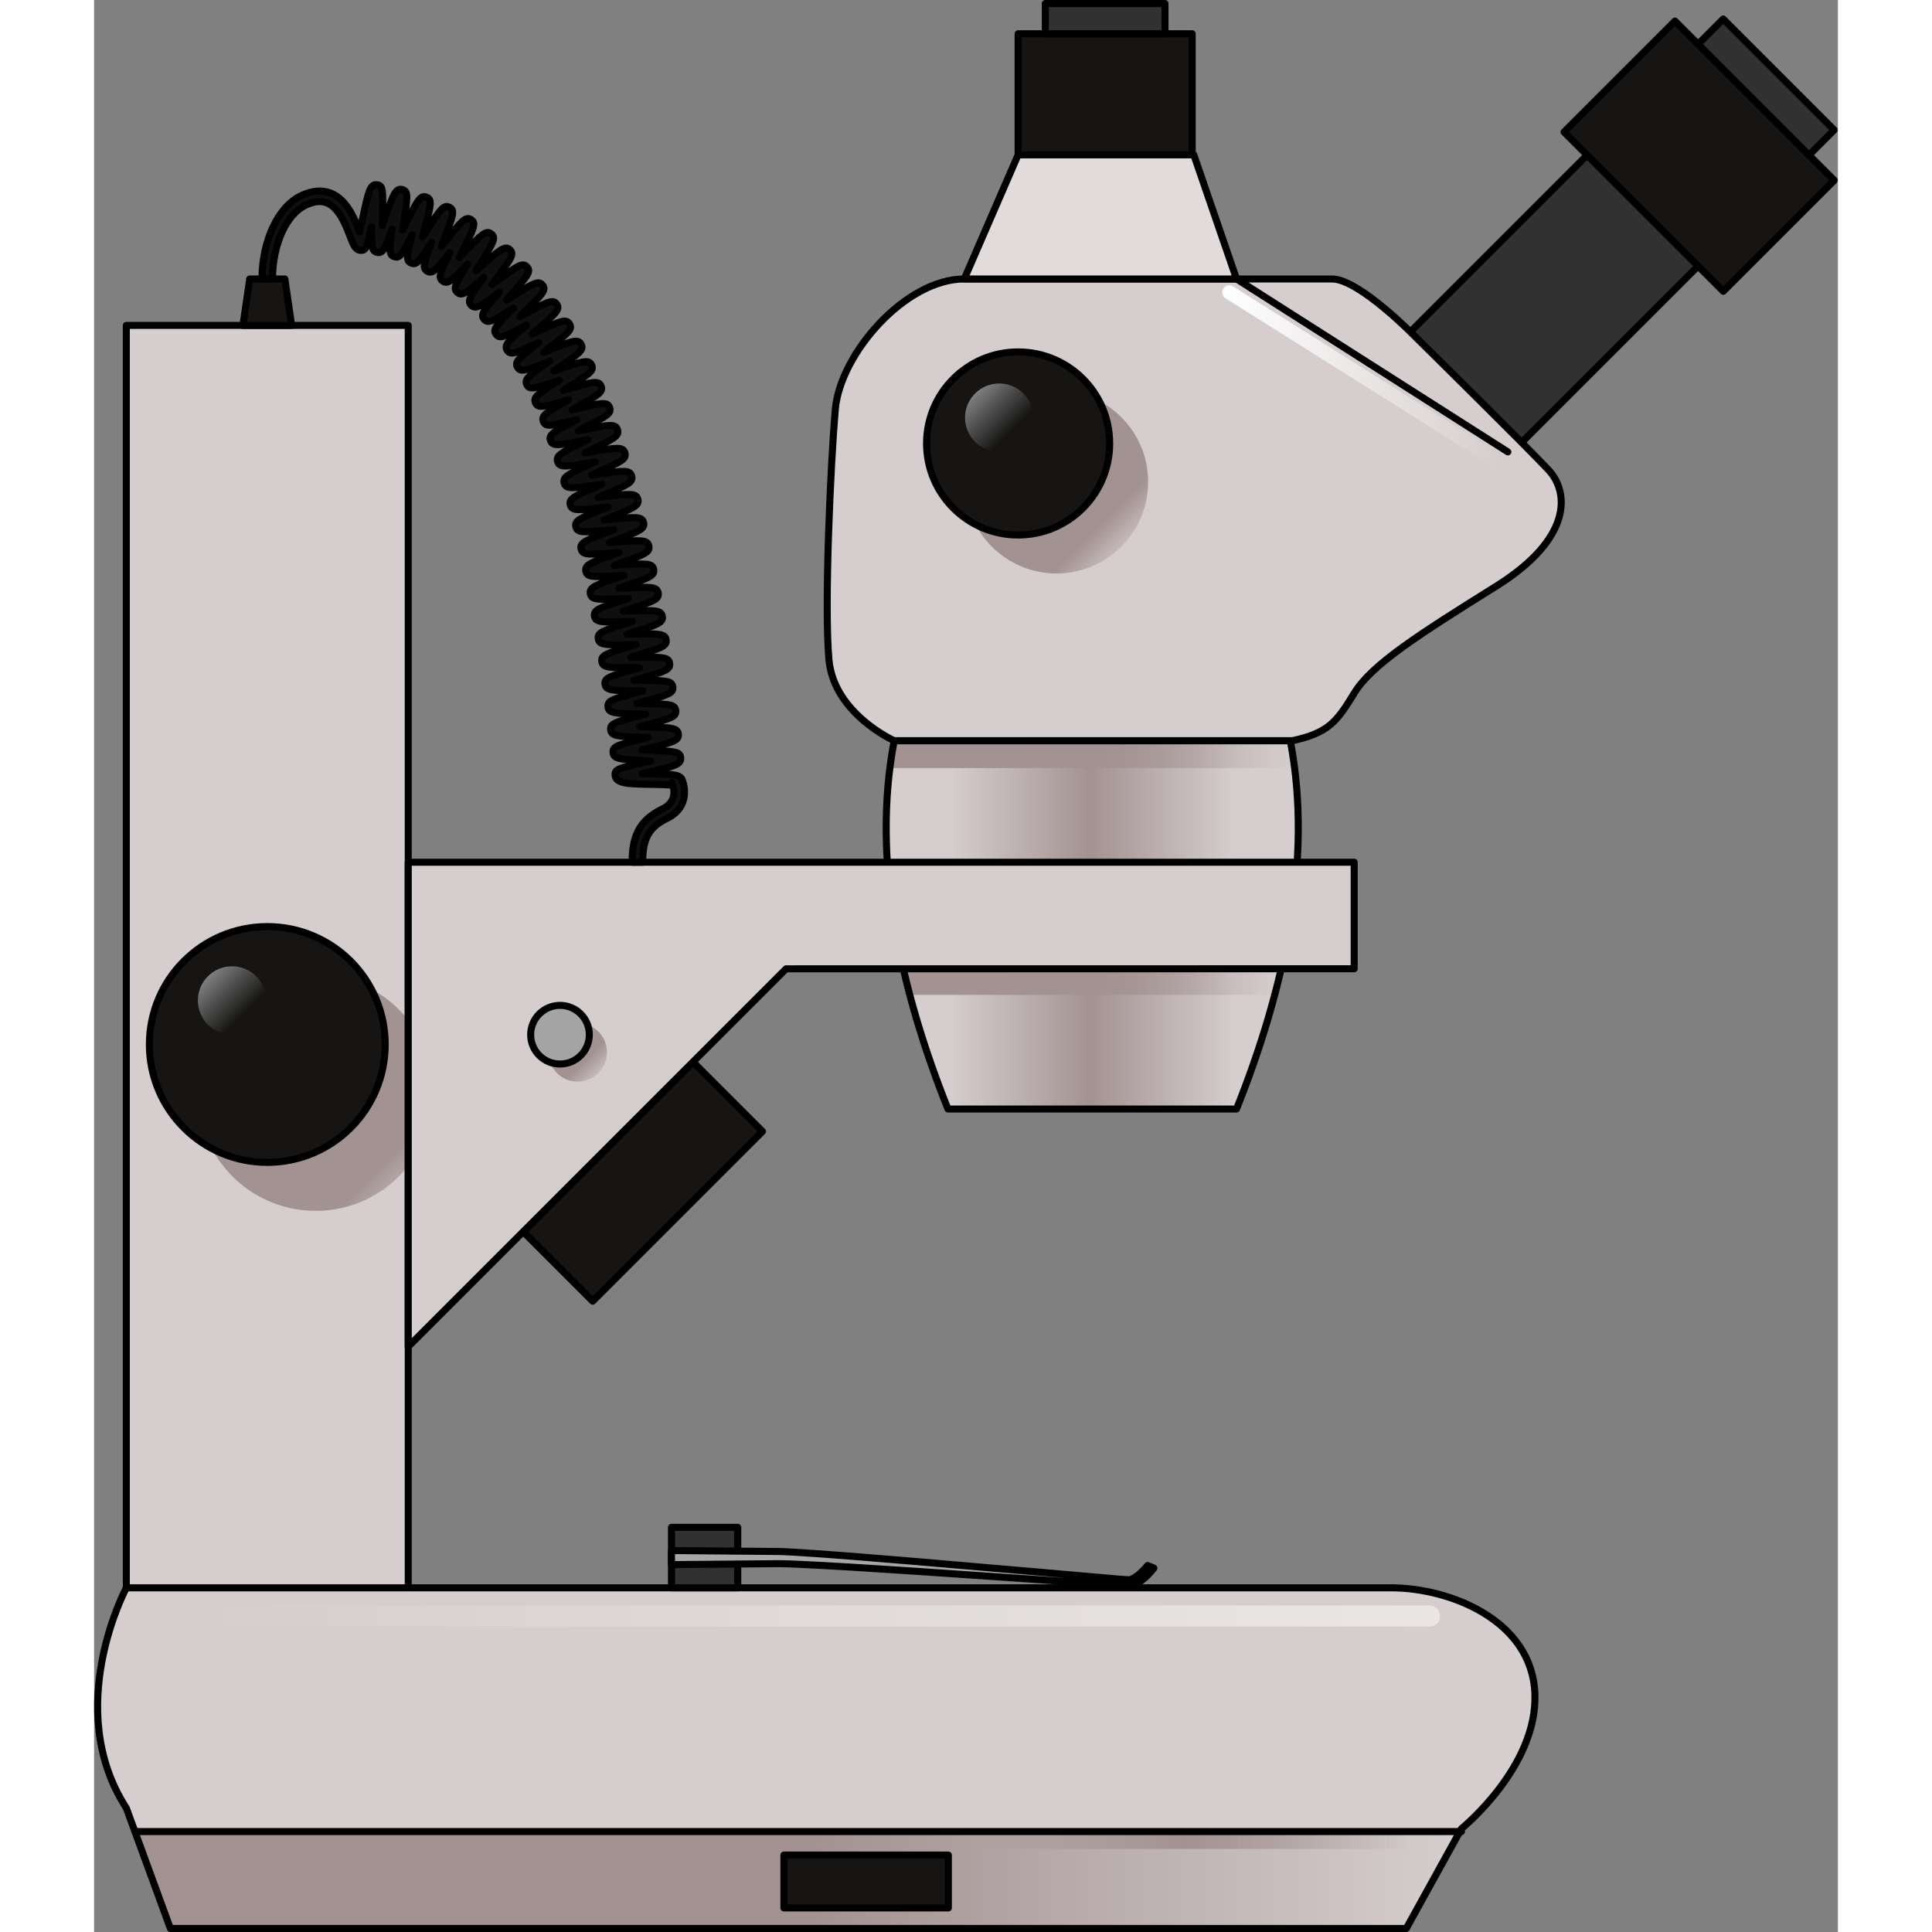 <?xml version="1.0" encoding="utf-8"?>
<!-- Created by: Science Figures, www.sciencefigures.org, Generator: Science Figures Editor -->
<svg version="1.1" id="Layer_1" xmlns="http://www.w3.org/2000/svg" xmlns:xlink="http://www.w3.org/1999/xlink" 
	 width="800px" height="800px" viewBox="0 0 247.855 274.602" enable-background="new 0 0 247.855 274.602"
	 xml:space="preserve">
<rect x="0" y="0" width="247.855" height="274.602" fill="#808080" stroke="none"/>
<g>
	<g>
		<g>
			
				<rect x="185.654" y="21.702" transform="matrix(0.707 -0.707 0.707 0.707 40.379 163.191)" fill="#313131" stroke="#000000" stroke-linecap="round" stroke-linejoin="round" stroke-miterlimit="10" width="63.048" height="22.304"/>
			
				<rect x="216.951" y="6.211" transform="matrix(-0.707 0.707 -0.707 -0.707 405.109 -123.361)" fill="#161514" stroke="#000000" stroke-linecap="round" stroke-linejoin="round" stroke-miterlimit="10" width="22.304" height="32.017"/>
			<path fill="#D6CECE" d="M162.378,157.63c-13.672,0-27.344,0-41.015,0c-6.779-16.966-10.903-35.383-7.641-52.349
				c18.766,0,37.532,0,56.297,0C173.281,122.247,169.157,140.663,162.378,157.63z"/>
			<linearGradient id="SVGID_1_" gradientUnits="userSpaceOnUse" x1="115.022" y1="139.553" x2="168.719" y2="139.553">
				<stop  offset="0.51" style="stop-color:#A39292"/>
				<stop  offset="1" style="stop-color:#A39292;stop-opacity:0"/>
			</linearGradient>
			<path fill="url(#SVGID_1_)" d="M168.719,137.696h-53.697c0.285,1.24,0.587,2.479,0.914,3.715h51.868
				C168.132,140.175,168.434,138.936,168.719,137.696z"/>
			<linearGradient id="SVGID_2_" gradientUnits="userSpaceOnUse" x1="113.118" y1="107.225" x2="170.622" y2="107.225">
				<stop  offset="0.51" style="stop-color:#A39292"/>
				<stop  offset="1" style="stop-color:#A39292;stop-opacity:0"/>
			</linearGradient>
			<path fill="url(#SVGID_2_)" d="M170.622,109.17c-0.165-1.303-0.356-2.602-0.604-3.889c-18.766,0-37.531,0-56.297,0
				c-0.248,1.288-0.439,2.586-0.603,3.889H170.622z"/>
			<linearGradient id="SVGID_3_" gradientUnits="userSpaceOnUse" x1="121.56" y1="131.455" x2="162.378" y2="131.455">
				<stop  offset="0" style="stop-color:#A39292;stop-opacity:0"/>
				<stop  offset="0.489" style="stop-color:#A39292"/>
				<stop  offset="1" style="stop-color:#A39292;stop-opacity:0"/>
			</linearGradient>
			<rect x="121.56" y="105.281" fill="url(#SVGID_3_)" width="40.818" height="52.349"/>
			
				<rect x="60.973" y="161.001" transform="matrix(0.707 -0.707 0.707 0.707 -95.913 104.376)" fill="#161514" stroke="#000000" stroke-linecap="round" stroke-linejoin="round" stroke-miterlimit="10" width="34.129" height="13.928"/>
			<path fill="#D6CECE" d="M113.722,105.281c0,0-8.6-3.847-9.279-11.542s0.226-27.61,0.905-35.53s9.958-18.557,18.331-18.557
				c8.373,0,48.43,0,52.277,0s11.768,8.147,11.768,8.147s16.068,15.842,19.01,19.01c2.942,3.168,3.395,9.731-7.468,16.521
				c-10.863,6.789-17.652,11.089-20.141,15.163s-3.621,5.658-8.826,6.789C163.509,105.281,113.722,105.281,113.722,105.281z"/>
			<linearGradient id="SVGID_4_" gradientUnits="userSpaceOnUse" x1="138.379" y1="70.075" x2="147.555" y2="79.25">
				<stop  offset="0.51" style="stop-color:#A39292"/>
				<stop  offset="1" style="stop-color:#A39292;stop-opacity:0"/>
			</linearGradient>
			<circle fill="url(#SVGID_4_)" cx="136.802" cy="68.498" r="13.013"/>
			<path fill="none" stroke="#000000" stroke-linecap="round" stroke-linejoin="round" stroke-miterlimit="10" d="M113.722,105.281
				c0,0-8.6-3.847-9.279-11.542s0.226-27.61,0.905-35.53s9.958-18.557,18.331-18.557c8.373,0,48.43,0,52.277,0
				s11.768,8.147,11.768,8.147s16.068,15.842,19.01,19.01c2.942,3.168,3.395,9.731-7.468,16.521
				c-10.863,6.789-17.652,11.089-20.141,15.163s-3.621,5.658-8.826,6.789C163.509,105.281,113.722,105.281,113.722,105.281z"/>
			
				<circle fill="#161514" stroke="#000000" stroke-linecap="round" stroke-linejoin="round" stroke-miterlimit="10" cx="131.335" cy="63.031" r="13.013"/>
			<polygon fill="#E1DBDB" points="123.679,39.651 131.335,21.999 156.304,21.999 162.378,39.651 			"/>
			<polygon fill="none" stroke="#000000" stroke-linecap="round" stroke-linejoin="round" stroke-miterlimit="10" points="
				123.679,39.651 131.335,21.999 156.304,21.999 162.378,39.651 			"/>
			
				<rect x="131.335" y="4.8" fill="#161514" stroke="#000000" stroke-linecap="round" stroke-linejoin="round" stroke-miterlimit="10" width="24.743" height="17.199"/>
			
				<rect x="135.201" y="0.5" fill="#313131" stroke="#000000" stroke-linecap="round" stroke-linejoin="round" stroke-miterlimit="10" width="17.01" height="4.3"/>
			<path fill="none" stroke="#000000" stroke-linecap="round" stroke-linejoin="round" stroke-miterlimit="10" d="M162.378,157.63
				c-13.672,0-27.344,0-41.015,0c-6.779-16.966-10.903-35.383-7.641-52.349c18.766,0,37.532,0,56.297,0
				C173.281,122.247,169.157,140.663,162.378,157.63z"/>
			<rect x="4.581" y="46.252" fill="#D6CECE" width="40.071" height="210.736"/>
			<linearGradient id="SVGID_5_" gradientUnits="userSpaceOnUse" x1="34.709" y1="158.557" x2="47.652" y2="171.501">
				<stop  offset="0.51" style="stop-color:#A39292"/>
				<stop  offset="1" style="stop-color:#A39292;stop-opacity:0"/>
			</linearGradient>
			<path fill="url(#SVGID_5_)" d="M44.652,144.971c-3.069-3.882-7.81-6.381-13.143-6.381c-9.256,0-16.759,7.503-16.759,16.759
				c0,9.256,7.503,16.759,16.759,16.759c5.333,0,10.074-2.499,13.143-6.381V144.971z"/>
			
				<rect x="4.581" y="46.252" fill="none" stroke="#000000" stroke-linecap="round" stroke-linejoin="round" stroke-miterlimit="10" width="40.071" height="210.736"/>
			
				<circle fill="#161514" stroke="#000000" stroke-linecap="round" stroke-linejoin="round" stroke-miterlimit="10" cx="24.617" cy="148.456" r="16.759"/>
			<path fill="#D6CECE" d="M186.506,274.102l7.845-14.192c0,0,10.852-8.766,10.435-19.201
				c-0.418-10.435-12.105-15.027-20.453-15.027c-8.348,0-139.682,0-139.682,0H4.581c0,0-9.183,17.114,0,31.305l6.261,17.113H186.506
				z"/>
			<linearGradient id="SVGID_6_" gradientUnits="userSpaceOnUse" x1="5.803" y1="267.214" x2="194.121" y2="267.214">
				<stop  offset="0.51" style="stop-color:#A39292"/>
				<stop  offset="1" style="stop-color:#A39292;stop-opacity:0"/>
			</linearGradient>
			<polygon fill="url(#SVGID_6_)" points="5.803,260.328 10.843,274.101 186.506,274.101 194.121,260.327 5.803,260.327 			"/>
			<linearGradient id="SVGID_7_" gradientUnits="userSpaceOnUse" x1="123.584" y1="261.562" x2="187.522" y2="261.562">
				<stop  offset="0" style="stop-color:#A39292;stop-opacity:0"/>
				<stop  offset="0.489" style="stop-color:#A39292"/>
				<stop  offset="1" style="stop-color:#A39292;stop-opacity:0"/>
			</linearGradient>
			<polygon fill="url(#SVGID_7_)" points="6.707,262.797 192.756,262.797 194.121,260.327 5.803,260.327 5.803,260.328 			"/>
			<path fill="none" stroke="#000000" stroke-linecap="round" stroke-linejoin="round" stroke-miterlimit="10" d="M186.506,274.102
				l7.845-14.192c0,0,10.852-8.766,10.435-19.201c-0.418-10.435-12.105-15.027-20.453-15.027c-8.348,0-139.682,0-139.682,0H4.581
				c0,0-9.183,17.114,0,31.305l6.261,17.113H186.506z"/>
			
				<rect x="98.046" y="263.667" fill="#161514" stroke="#000000" stroke-linecap="round" stroke-linejoin="round" stroke-miterlimit="10" width="23.375" height="7.513"/>
			
				<line fill="none" stroke="#000000" stroke-linecap="round" stroke-linejoin="round" stroke-miterlimit="10" x1="194.352" y1="260.327" x2="5.803" y2="260.327"/>
			<g>
				<polygon fill="#D6CECE" points="179.102,122.553 100.584,122.553 44.652,122.553 44.652,137.692 44.652,191.402 98.352,137.702 
					179.102,137.692 				"/>
				<linearGradient id="SVGID_8_" gradientUnits="userSpaceOnUse" x1="67.126" y1="147.971" x2="72.507" y2="153.352">
					<stop  offset="0.51" style="stop-color:#A39292"/>
					<stop  offset="1" style="stop-color:#A39292;stop-opacity:0"/>
				</linearGradient>
				<circle fill="url(#SVGID_8_)" cx="68.726" cy="149.571" r="4.169"/>
				<polygon fill="none" stroke="#000000" stroke-linecap="round" stroke-linejoin="round" stroke-miterlimit="10" points="
					179.102,122.553 100.584,122.553 44.652,122.553 44.652,137.692 44.652,191.402 98.352,137.702 179.102,137.692 				"/>
			</g>
			
				<rect x="82.068" y="221.383" fill="#313131" stroke="#000000" stroke-linecap="round" stroke-linejoin="round" stroke-miterlimit="10" width="9.417" height="4.299"/>
			
				<rect x="82.068" y="217.084" fill="#313131" stroke="#000000" stroke-linecap="round" stroke-linejoin="round" stroke-miterlimit="10" width="9.417" height="4.299"/>
			<path fill="#A6A6A6" stroke="#000000" stroke-linecap="round" stroke-linejoin="round" stroke-miterlimit="10" d="
				M82.068,220.383l8.719,0.078l4.359,0.039l2.181,0.02c0.758,0.028,1.529,0.048,2.249,0.099c5.841,0.359,11.598,0.862,17.385,1.337
				l17.325,1.493l8.658,0.758l2.163,0.186c0.678,0.052,1.548,0.144,2.017,0.146c0.41-0.048,0.975-0.415,1.405-0.785
				c0.445-0.38,0.86-0.815,1.212-1.247l0.892,0.372c-0.381,0.495-0.793,0.949-1.284,1.392c-0.515,0.418-1.009,0.9-2.04,1.093
				c-0.312,0.034-0.49,0.013-0.673,0.004l-0.562-0.033l-1.088-0.072l-2.173-0.148l-8.682-0.603l-17.361-1.184
				c-5.782-0.371-11.587-0.773-17.342-1.023c-0.728-0.038-1.41-0.042-2.105-0.056l-2.179,0.019l-4.359,0.039l-8.719,0.078V220.383z"
				/>
			
				<line fill="none" stroke="#000000" stroke-linecap="round" stroke-linejoin="round" stroke-miterlimit="10" x1="162.378" y1="39.651" x2="200.94" y2="64.228"/>
		</g>
		
			<circle fill="#A4A4A4" stroke="#000000" stroke-linecap="round" stroke-linejoin="round" stroke-miterlimit="10" cx="66.221" cy="147.066" r="4.169"/>
		<polygon fill="#161514" stroke="#000000" stroke-linecap="round" stroke-linejoin="round" stroke-miterlimit="10" points="
			27.114,39.651 22.119,39.651 21.157,46.252 28.076,46.252 		"/>
		<path fill="#0F0F0F" stroke="#000000" stroke-linecap="round" stroke-linejoin="round" stroke-miterlimit="10" d="M77.974,122.553
			h-1.5c0-3.308,0.734-5.862,4.316-7.582c2.012-0.966,1.668-2.736,1.482-3.335c-0.548-0.115-2.024-0.135-3.036-0.147
			c-3.432-0.045-5.085-0.119-5.184-1.311c-0.071-0.861,0.556-1.004,4.034-1.791c0.316-0.072,0.682-0.154,1.062-0.243
			c-0.115-0.005-0.229-0.01-0.339-0.014c-4.089-0.174-4.958-0.243-5.049-1.171c-0.089-0.898,0.752-1.103,4.288-1.962
			c0.227-0.055,0.474-0.115,0.729-0.178c-0.146-0.005-0.289-0.009-0.427-0.013c-3.981-0.118-4.828-0.175-4.93-1.083
			c-0.101-0.909,0.751-1.128,4.335-2.049c0.207-0.053,0.431-0.11,0.662-0.171c-0.169-0.003-0.331-0.006-0.485-0.009
			c-3.942-0.07-4.781-0.116-4.893-1.018c-0.113-0.911,0.742-1.143,4.343-2.113c0.19-0.051,0.395-0.106,0.606-0.164
			c-0.17-0.001-0.334-0.002-0.488-0.003c-3.924-0.02-4.759-0.056-4.881-0.952c-0.124-0.912,0.731-1.154,4.335-2.173
			c0.184-0.052,0.381-0.107,0.586-0.166c-0.177,0.001-0.347,0.002-0.507,0.004c-3.907,0.025-4.74,0.001-4.873-0.893
			c-0.135-0.911,0.721-1.165,4.322-2.233c0.18-0.053,0.372-0.11,0.571-0.17c-0.182,0.004-0.357,0.007-0.522,0.011
			c-3.9,0.078-4.726,0.062-4.871-0.828c-0.146-0.912,0.707-1.177,4.3-2.294c0.175-0.054,0.362-0.112,0.556-0.173
			c-0.183,0.006-0.358,0.012-0.523,0.018c-3.89,0.129-4.717,0.125-4.873-0.762c-0.161-0.91,0.69-1.188,4.277-2.357
			c0.169-0.056,0.35-0.114,0.536-0.175c-0.184,0.008-0.36,0.017-0.527,0.024c-3.797,0.18-4.698,0.223-4.872-0.69
			c-0.174-0.91,0.675-1.201,4.245-2.426c0.171-0.059,0.354-0.121,0.542-0.187c-0.188,0.012-0.371,0.023-0.543,0.034
			c-3.87,0.238-4.697,0.261-4.88-0.618c-0.188-0.907,0.657-1.211,4.215-2.493c0.157-0.057,0.325-0.117,0.498-0.18
			c-0.178,0.014-0.35,0.027-0.512,0.04c-3.784,0.301-4.681,0.372-4.885-0.532c-0.203-0.904,0.637-1.224,4.175-2.568
			c0.152-0.058,0.314-0.119,0.482-0.184c-0.176,0.018-0.347,0.034-0.507,0.05c-3.771,0.368-4.67,0.458-4.888-0.445
			c-0.221-0.898,0.614-1.234,4.127-2.646c0.147-0.06,0.303-0.122,0.464-0.188c-0.173,0.021-0.339,0.04-0.496,0.059
			c-3.761,0.444-4.654,0.552-4.892-0.344c-0.238-0.896,0.589-1.249,4.074-2.737c0.139-0.06,0.285-0.122,0.437-0.188
			c-0.165,0.023-0.325,0.046-0.477,0.067c-3.748,0.529-4.638,0.654-4.896-0.231c-0.26-0.891,0.56-1.264,4.011-2.837
			c0.13-0.059,0.267-0.121,0.408-0.186c-0.159,0.026-0.313,0.052-0.459,0.076c-3.729,0.626-4.612,0.774-4.893-0.106
			c-0.284-0.882,0.526-1.278,3.937-2.945c0.118-0.059,0.243-0.119,0.371-0.183c-0.15,0.03-0.297,0.059-0.436,0.087
			c-3.701,0.73-4.577,0.905-4.886,0.038c-0.302-0.852,0.479-1.269,3.759-2.968c-3.676,0.906-4.445,1.091-4.777,0.256
			c-0.333-0.835,0.423-1.283,3.598-3.087c-3.598,1.045-4.354,1.255-4.717,0.438c-0.366-0.814,0.362-1.294,3.425-3.214
			c-3.506,1.195-4.248,1.437-4.649,0.64c-0.401-0.792,0.295-1.304,3.229-3.344c-3.404,1.354-4.128,1.624-4.566,0.855
			c-0.439-0.769,0.222-1.314,3.015-3.482c-3.289,1.522-3.991,1.825-4.471,1.088c-0.479-0.737,0.138-1.318,2.755-3.604
			c-3.134,1.69-3.811,2.032-4.334,1.327c-0.519-0.7,0.048-1.315,2.47-3.722c-2.961,1.863-3.609,2.239-4.173,1.58
			c-0.562-0.657-0.051-1.307,2.152-3.831c-2.766,2.044-3.376,2.451-3.983,1.843c-0.604-0.608-0.156-1.29,1.811-3.933
			c-2.548,2.22-3.122,2.667-3.77,2.116c-0.63-0.536-0.34-1.146,1.431-4.007c-2.295,2.385-2.821,2.877-3.515,2.387
			c-0.669-0.474-0.445-1.102,1.025-4.053c-2.02,2.543-2.499,3.066-3.224,2.651c-0.706-0.403-0.553-1.044,0.597-4.068
			c-1.719,2.684-2.137,3.238-2.897,2.907c-0.738-0.325-0.66-0.973,0.149-4.04c-1.392,2.797-1.75,3.39-2.531,3.14
			c-0.761-0.24-0.767-0.882-0.318-3.933c-1.032,2.86-1.32,3.474-2.105,3.321c-0.771-0.146-0.874-0.762-0.812-3.657
			c-0.631,2.933-0.795,3.398-1.561,3.367c-0.748-0.036-1.041-0.796-1.526-2.054c-0.613-1.59-1.539-3.992-3.252-4.683
			c-0.851-0.345-1.836-0.247-3.007,0.301c-2.786,1.299-4.732,5.616-4.732,10.498h-1.5c0-5.444,2.302-10.32,5.598-11.857
			c1.547-0.723,2.959-0.835,4.202-0.333c2.303,0.929,3.371,3.669,4.078,5.501c0.129-0.563,0.265-1.199,0.382-1.745
			c0.896-4.19,1.13-5.074,2.081-4.956c0.898,0.11,0.88,0.79,0.774,4.563c-0.011,0.373-0.022,0.797-0.032,1.226
			c0.091-0.252,0.18-0.5,0.264-0.732c1.337-3.727,1.642-4.613,2.587-4.381c0.89,0.225,0.772,1.004,0.208,4.75
			c-0.048,0.313-0.101,0.663-0.152,1.021c0.118-0.237,0.234-0.471,0.343-0.689c1.737-3.501,2.148-4.331,3.04-3.997
			c0.861,0.326,0.656,1.094-0.33,4.783c-0.075,0.283-0.159,0.598-0.244,0.92c0.142-0.221,0.28-0.438,0.411-0.642
			c2.089-3.269,2.587-4.054,3.431-3.622c0.824,0.416,0.539,1.161-0.834,4.743c-0.099,0.258-0.208,0.544-0.319,0.838
			c0.161-0.203,0.317-0.4,0.461-0.581c2.404-3.033,2.974-3.751,3.769-3.247c0.779,0.497,0.421,1.212-1.299,4.646
			c-0.118,0.235-0.248,0.495-0.381,0.763c0.173-0.18,0.339-0.353,0.493-0.513c2.679-2.79,3.313-3.445,4.054-2.872
			c0.729,0.568,0.306,1.248-1.724,4.515c-0.132,0.213-0.276,0.445-0.425,0.686c0.18-0.156,0.354-0.308,0.514-0.448
			c2.907-2.534,3.597-3.136,4.284-2.498c0.676,0.627,0.197,1.27-2.106,4.358c-0.14,0.188-0.292,0.393-0.449,0.604
			c0.18-0.132,0.354-0.261,0.515-0.38c3.1-2.29,3.835-2.831,4.468-2.144c0.624,0.678,0.097,1.281-2.439,4.183
			c-0.146,0.167-0.305,0.348-0.468,0.535c0.179-0.111,0.35-0.22,0.51-0.32c3.259-2.052,4.03-2.537,4.611-1.808
			c0.573,0.722,0.004,1.286-2.731,4.001c-0.149,0.148-0.311,0.309-0.477,0.475c0.176-0.095,0.346-0.187,0.505-0.272
			c3.379-1.823,4.182-2.257,4.715-1.491c0.524,0.757-0.079,1.285-2.983,3.821c-0.151,0.131-0.313,0.272-0.48,0.42
			c0.171-0.079,0.337-0.156,0.491-0.228c3.482-1.613,4.313-2.001,4.798-1.201c0.479,0.786-0.156,1.278-3.205,3.646
			c-0.149,0.115-0.309,0.238-0.473,0.367c0.164-0.065,0.323-0.129,0.473-0.188c3.567-1.418,4.414-1.755,4.856-0.936
			c0.435,0.81-0.225,1.268-3.392,3.468c-0.146,0.102-0.303,0.211-0.464,0.323c0.155-0.053,0.307-0.104,0.449-0.153
			c3.634-1.238,4.496-1.529,4.894-0.693c0.395,0.831-0.285,1.257-3.555,3.306c-0.146,0.092-0.301,0.188-0.461,0.29
			c0.154-0.045,0.303-0.088,0.443-0.129c3.681-1.07,4.555-1.325,4.915-0.469c0.357,0.846-0.34,1.242-3.692,3.146
			c-0.144,0.082-0.296,0.169-0.454,0.259c0.147-0.037,0.29-0.072,0.426-0.105c3.722-0.916,4.605-1.135,4.931-0.266
			c0.323,0.859-0.39,1.229-3.818,3.004c-0.19,0.099-0.396,0.205-0.609,0.316c0.219-0.043,0.431-0.085,0.627-0.124
			c3.735-0.741,4.625-0.918,4.926-0.029c0.298,0.885-0.51,1.28-3.911,2.943c-0.225,0.11-0.47,0.229-0.723,0.354
			c0.271-0.044,0.532-0.088,0.771-0.128c3.755-0.631,4.644-0.778,4.916,0.117c0.273,0.891-0.546,1.264-3.995,2.836
			c-0.222,0.101-0.463,0.211-0.713,0.325c0.269-0.037,0.528-0.073,0.767-0.107c3.757-0.531,4.652-0.659,4.904,0.242
			c0.251,0.898-0.578,1.253-4.065,2.742c-0.219,0.094-0.457,0.195-0.703,0.302c0.265-0.031,0.521-0.062,0.755-0.089
			c3.769-0.445,4.665-0.551,4.896,0.353c0.23,0.904-0.605,1.241-4.126,2.657c-0.217,0.087-0.452,0.182-0.695,0.279
			c0.263-0.024,0.517-0.05,0.749-0.072c3.776-0.369,4.671-0.457,4.884,0.451c0.214,0.908-0.63,1.229-4.18,2.578
			c-0.214,0.081-0.447,0.17-0.688,0.262c0.261-0.02,0.514-0.04,0.745-0.059c3.771-0.3,4.672-0.371,4.869,0.539
			c0.197,0.913-0.652,1.219-4.229,2.507c-0.214,0.077-0.447,0.161-0.688,0.249c0.264-0.016,0.519-0.031,0.753-0.046
			c3.777-0.237,4.672-0.292,4.854,0.623c0.184,0.917-0.761,1.24-4.273,2.445c-0.211,0.072-0.44,0.151-0.678,0.233
			c0.262-0.012,0.515-0.023,0.747-0.034c3.775-0.182,4.674-0.222,4.842,0.692c0.168,0.921-0.692,1.201-4.314,2.382
			c-0.207,0.067-0.433,0.142-0.666,0.218c0.262-0.008,0.515-0.017,0.747-0.024c3.77-0.123,4.666-0.153,4.82,0.762
			c0.156,0.924-0.8,1.221-4.357,2.326c-0.204,0.063-0.425,0.132-0.652,0.203c0.262-0.004,0.516-0.009,0.749-0.014
			c3.763-0.075,4.659-0.091,4.802,0.825c0.144,0.927-0.817,1.212-4.396,2.272c-0.201,0.06-0.419,0.124-0.645,0.191
			c0.267-0.001,0.523-0.003,0.76-0.004c3.751-0.025,4.647-0.032,4.776,0.885c0.128,0.897-0.666,1.154-4.438,2.221
			c-0.195,0.056-0.406,0.115-0.625,0.177c0.271,0.003,0.531,0.004,0.771,0.005c3.739,0.02,4.628,0.024,4.747,0.94
			c0.117,0.901-0.683,1.15-4.482,2.175c-0.194,0.053-0.404,0.109-0.621,0.168c0.283,0.006,0.558,0.011,0.808,0.016
			c3.72,0.065,4.604,0.082,4.711,0.996c0.105,0.909-0.703,1.149-4.542,2.136c-0.186,0.048-0.387,0.099-0.594,0.152
			c0.302,0.011,0.594,0.02,0.859,0.027c3.68,0.108,4.555,0.135,4.649,1.043c0.097,0.92-0.728,1.153-4.641,2.104
			c-0.174,0.042-0.354,0.086-0.54,0.131c0.354,0.017,0.699,0.031,1.01,0.045c3.657,0.155,4.419,0.188,4.501,1.079
			c0.087,0.96-0.873,1.215-4.956,2.14c-0.161,0.036-0.332,0.075-0.505,0.114c0.479,0.013,0.95,0.02,1.343,0.024
			c2.83,0.037,4.194,0.055,4.377,0.988c0.499,1.309,0.647,3.982-2.194,5.346C78.881,117.551,77.974,119.182,77.974,122.553z
			 M82.156,111.22c0,0.005,0,0.01,0.001,0.014L82.156,111.22z"/>
		<linearGradient id="SVGID_9_" gradientUnits="userSpaceOnUse" x1="133.066" y1="63.781" x2="118.865" y2="49.579">
			<stop  offset="0.184" style="stop-color:#FFFFFF;stop-opacity:0"/>
			<stop  offset="1" style="stop-color:#FFFFFF"/>
		</linearGradient>
		<circle fill="url(#SVGID_9_)" cx="128.651" cy="59.366" r="4.862"/>
		<linearGradient id="SVGID_10_" gradientUnits="userSpaceOnUse" x1="24.027" y1="146.618" x2="9.825" y2="132.417">
			<stop  offset="0.184" style="stop-color:#FFFFFF;stop-opacity:0"/>
			<stop  offset="1" style="stop-color:#FFFFFF"/>
		</linearGradient>
		<circle fill="url(#SVGID_10_)" cx="19.612" cy="142.203" r="4.862"/>
	</g>
	<linearGradient id="SVGID_11_" gradientUnits="userSpaceOnUse" x1="160.347" y1="53.392" x2="200" y2="53.392">
		<stop  offset="0" style="stop-color:#FFFFFF"/>
		<stop  offset="1" style="stop-color:#FFFFFF;stop-opacity:0"/>
	</linearGradient>
	<path fill="url(#SVGID_11_)" d="M198.998,66.235c-0.182,0-0.366-0.05-0.531-0.153l-37.652-23.686
		c-0.468-0.294-0.608-0.912-0.314-1.379c0.295-0.468,0.913-0.606,1.379-0.314l37.652,23.686c0.468,0.294,0.608,0.912,0.314,1.379
		C199.656,66.07,199.33,66.235,198.998,66.235z"/>
	<linearGradient id="SVGID_12_" gradientUnits="userSpaceOnUse" x1="14.663" y1="229.684" x2="191.31" y2="229.684">
		<stop  offset="0" style="stop-color:#FFFFFF;stop-opacity:0"/>
		<stop  offset="1" style="stop-color:#FFFFFF"/>
	</linearGradient>
	<path opacity="0.5" fill="url(#SVGID_12_)" d="M189.81,231.184H16.163c-0.828,0-1.5-0.672-1.5-1.5s0.672-1.5,1.5-1.5H189.81
		c0.828,0,1.5,0.672,1.5,1.5S190.638,231.184,189.81,231.184z"/>
</g>
</svg>